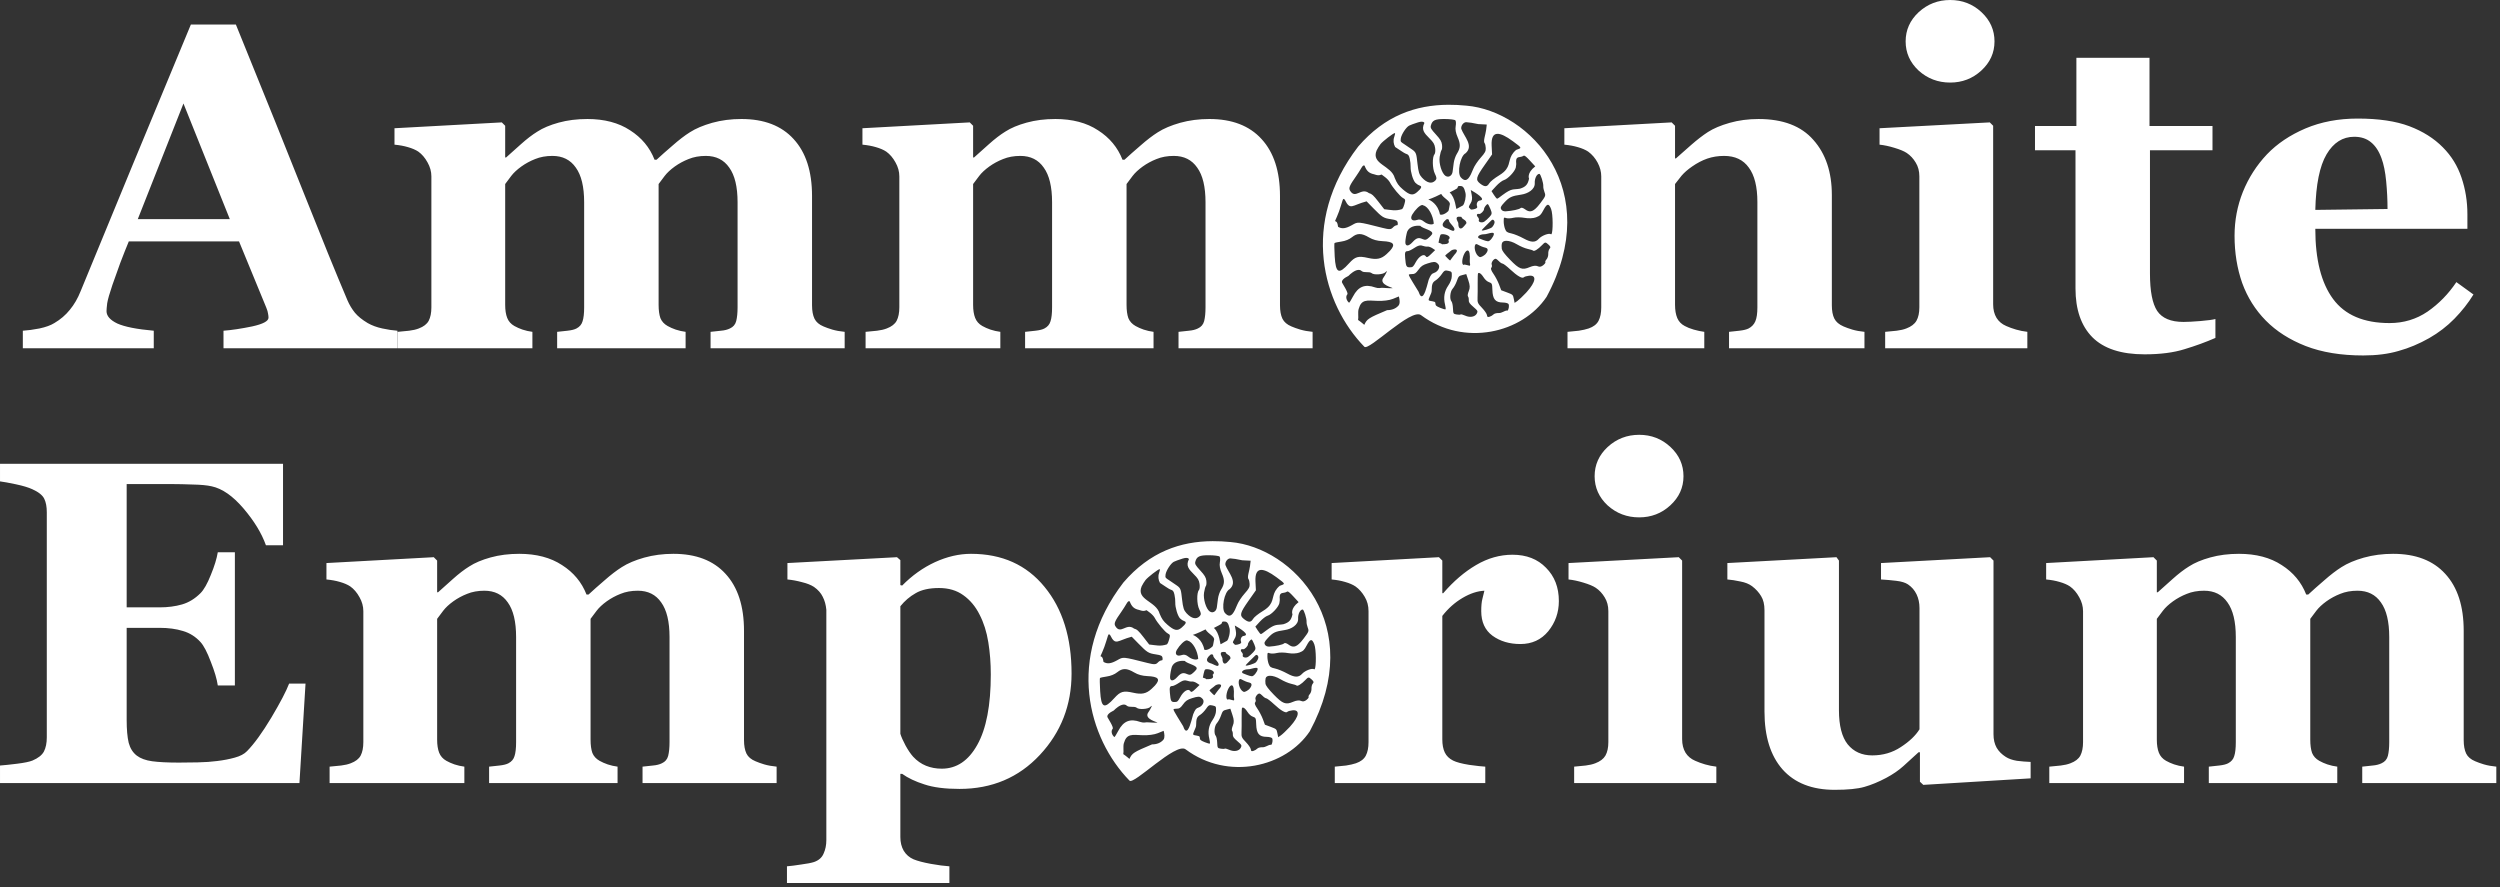 <svg style="fill-rule:evenodd;clip-rule:evenodd;stroke-linejoin:round;stroke-miterlimit:2;" xml:space="preserve" xmlns:xlink="http://www.w3.org/1999/xlink" xmlns="http://www.w3.org/2000/svg" version="1.1" viewBox="0 0 279 99" height="100%" width="100%">
    <rect x="0" y="0" width="279" height="99" fill="#333333" stroke="none"/>
    <g transform="matrix(1,0,0,1,-142.731,-302.32)">
        <g transform="matrix(0.75,0,0,0.75,0,0)" id="text957-78">
            <g id="Layer-1">
                <path style="fill:white;fill-rule:nonzero;" d="M480.494,403.094C478.686,403.094 477.125,403.697 475.809,404.902C474.514,406.107 473.867,407.558 473.867,409.254C473.867,410.95 474.514,412.4 475.809,413.605C477.125,414.788 478.686,415.379 480.494,415.379C482.28,415.379 483.821,414.788 485.115,413.605C486.432,412.4 487.09,410.95 487.09,409.254C487.09,407.558 486.443,406.107 485.148,404.902C483.854,403.697 482.302,403.094 480.494,403.094ZM218.711,406.742C215.564,414.33 212.685,421.271 210.074,427.564C207.485,433.858 204.897,440.141 202.309,446.412C201.885,447.483 201.348,448.41 200.701,449.191C200.076,449.973 199.308,450.63 198.393,451.166C197.857,451.501 197.119,451.768 196.182,451.969C195.267,452.147 194.442,452.26 193.705,452.305L193.705,454.916L213.188,454.916L213.188,452.305C210.666,452.082 208.859,451.723 207.766,451.232C206.694,450.719 206.158,450.105 206.158,449.391C206.158,449.168 206.192,448.779 206.258,448.221C206.347,447.663 206.605,446.758 207.029,445.508C207.364,444.548 207.753,443.456 208.199,442.229C208.668,441.001 209.093,439.929 209.473,439.014L225.875,439.014L229.926,448.855C230.082,449.235 230.171,449.537 230.193,449.76C230.238,449.983 230.262,450.185 230.262,450.363C230.262,450.877 229.446,451.311 227.816,451.668C226.187,452.003 224.772,452.215 223.566,452.305L223.566,454.916L249.443,454.916L249.443,452.305C248.774,452.26 248.025,452.148 247.199,451.969C246.373,451.79 245.648,451.523 245.023,451.166C244.198,450.675 243.562,450.161 243.115,449.625C242.669,449.067 242.302,448.455 242.012,447.785C240.271,443.679 238.161,438.501 235.684,432.252C233.206,426.003 229.78,417.499 225.406,406.742L218.711,406.742ZM510.154,411.695L499.275,411.697L499.275,421.84L493.115,421.84L493.115,425.457L499.141,425.457L499.141,446.01C499.141,449.157 499.979,451.579 501.652,453.275C503.348,454.972 505.936,455.818 509.418,455.818C511.761,455.818 513.748,455.562 515.377,455.049C517.006,454.558 518.535,454 519.963,453.375L519.963,450.563C519.539,450.674 518.792,450.776 517.721,450.865C516.649,450.954 515.812,450.996 515.209,450.996C513.334,450.996 512.029,450.449 511.293,449.355C510.579,448.262 510.223,446.41 510.223,443.799L510.223,425.455L519.527,425.455L519.527,421.838L510.154,421.838L510.154,411.695ZM217.607,418.492L224.504,435.699L210.811,435.699L217.607,418.492ZM405.826,418.684C401.009,418.71 396.391,420.264 392.404,424.904C383.665,436.296 387.157,448.357 393.322,454.689C393.963,455.385 400.29,448.893 401.752,449.984C408.153,454.763 416.839,452.653 420.439,447.266C429.009,431.329 417.942,419.63 408.52,418.816C407.617,418.726 406.718,418.679 405.826,418.684ZM541.121,420.736C538.264,420.736 535.675,421.227 533.354,422.209C531.055,423.191 529.146,424.474 527.629,426.059C526.089,427.688 524.895,429.551 524.047,431.648C523.221,433.724 522.809,435.901 522.809,438.178C522.809,440.7 523.188,443.042 523.947,445.207C524.728,447.349 525.901,449.212 527.463,450.797C529.025,452.381 530.999,453.643 533.387,454.58C535.797,455.517 538.654,455.986 541.957,455.986C543.943,455.986 545.695,455.763 547.213,455.316C548.753,454.892 550.27,454.256 551.766,453.408C553.172,452.605 554.422,451.645 555.516,450.529C556.631,449.391 557.58,448.186 558.361,446.914L555.816,445.072C554.634,446.835 553.205,448.298 551.531,449.459C549.857,450.597 547.971,451.166 545.873,451.166C542.034,451.166 539.234,449.972 537.471,447.584C535.708,445.196 534.826,441.714 534.826,437.139L557.457,437.139L557.457,434.963C557.457,433.066 557.166,431.259 556.586,429.541C556.006,427.8 555.081,426.294 553.809,425.021C552.492,423.682 550.829,422.634 548.82,421.875C546.812,421.116 544.246,420.736 541.121,420.736ZM277.697,420.801L277.697,420.803C276.157,420.803 274.74,420.981 273.445,421.338C272.151,421.695 271.091,422.142 270.266,422.678C269.507,423.146 268.691,423.772 267.82,424.553C266.972,425.312 266.236,425.969 265.611,426.527L265.479,426.527L265.479,421.807L264.977,421.305L249.008,422.176L249.008,424.619C249.744,424.686 250.413,424.81 251.016,424.988C251.641,425.167 252.155,425.388 252.557,425.656C253.092,426.036 253.548,426.572 253.928,427.264C254.307,427.933 254.498,428.626 254.498,429.34L254.498,448.822C254.498,449.648 254.364,450.317 254.096,450.83C253.828,451.321 253.337,451.701 252.623,451.969C252.221,452.125 251.742,452.238 251.184,452.305C250.626,452.372 250.057,452.426 249.477,452.471L249.477,454.916L269.529,454.916L269.529,452.471C269.016,452.404 268.523,452.293 268.055,452.137C267.608,451.981 267.207,451.803 266.85,451.602C266.336,451.311 265.98,450.91 265.779,450.396C265.578,449.883 265.479,449.236 265.479,448.455L265.479,430.477C265.724,430.142 266.024,429.74 266.381,429.271C266.738,428.803 267.241,428.336 267.889,427.867C268.514,427.421 269.193,427.052 269.93,426.762C270.688,426.449 271.548,426.293 272.508,426.293C274.025,426.293 275.187,426.873 275.99,428.033C276.816,429.171 277.229,430.891 277.229,433.189L277.229,448.822C277.229,449.737 277.15,450.43 276.994,450.898C276.86,451.367 276.559,451.723 276.09,451.969C275.8,452.125 275.353,452.238 274.75,452.305C274.147,452.372 273.635,452.426 273.211,452.471L273.211,454.916L292.326,454.916L292.326,452.471C291.813,452.404 291.322,452.293 290.854,452.137C290.407,451.981 290.006,451.803 289.648,451.602C289.135,451.311 288.777,450.921 288.576,450.43C288.398,449.916 288.309,449.258 288.309,448.455L288.309,430.477C288.554,430.142 288.856,429.74 289.213,429.271C289.57,428.803 290.072,428.336 290.719,427.867C291.344,427.421 292.025,427.052 292.762,426.762C293.521,426.449 294.378,426.293 295.338,426.293C296.855,426.293 298.017,426.873 298.82,428.033C299.646,429.171 300.059,430.891 300.059,433.189L300.059,448.822C300.059,449.648 299.991,450.33 299.857,450.865C299.724,451.379 299.411,451.746 298.92,451.969C298.563,452.147 298.118,452.26 297.582,452.305C297.046,452.349 296.532,452.404 296.041,452.471L296.041,454.916L315.994,454.916L315.994,452.471C315.302,452.404 314.688,452.291 314.152,452.135C313.639,451.979 313.203,451.824 312.846,451.668C312.198,451.4 311.753,451.018 311.508,450.527C311.262,450.014 311.139,449.345 311.139,448.52L311.139,432.25C311.139,428.59 310.225,425.768 308.395,423.781C306.587,421.795 303.997,420.801 300.627,420.801C299.087,420.801 297.637,420.99 296.275,421.369C294.936,421.749 293.831,422.217 292.961,422.775C292.18,423.266 291.322,423.926 290.385,424.752C289.447,425.555 288.655,426.257 288.008,426.859L287.705,426.859C286.991,425.029 285.775,423.57 284.057,422.477C282.361,421.361 280.241,420.801 277.697,420.801ZM347.326,420.801L347.326,420.803C345.786,420.803 344.371,420.981 343.076,421.338C341.782,421.695 340.72,422.142 339.895,422.678C339.136,423.146 338.322,423.772 337.451,424.553C336.603,425.312 335.867,425.969 335.242,426.527L335.107,426.527L335.107,421.807L334.605,421.305L318.639,422.176L318.639,424.619C319.375,424.686 320.044,424.81 320.646,424.988C321.271,425.167 321.784,425.388 322.186,425.656C322.721,426.036 323.179,426.572 323.559,427.264C323.938,427.933 324.129,428.626 324.129,429.34L324.129,448.822C324.129,449.648 323.994,450.317 323.727,450.83C323.459,451.321 322.968,451.701 322.254,451.969C321.852,452.125 321.372,452.238 320.814,452.305C320.257,452.372 319.688,452.426 319.107,452.471L319.107,454.916L339.158,454.916L339.158,452.471C338.645,452.404 338.154,452.293 337.686,452.137C337.239,451.981 336.838,451.803 336.48,451.602C335.967,451.311 335.611,450.91 335.41,450.396C335.209,449.883 335.107,449.236 335.107,448.455L335.107,430.477C335.353,430.142 335.655,429.74 336.012,429.271C336.369,428.803 336.87,428.336 337.518,427.867C338.142,427.421 338.824,427.052 339.561,426.762C340.319,426.449 341.179,426.293 342.139,426.293C343.656,426.293 344.816,426.873 345.619,428.033C346.445,429.171 346.857,430.891 346.857,433.189L346.857,448.822C346.857,449.737 346.779,450.43 346.623,450.898C346.489,451.367 346.189,451.723 345.721,451.969C345.431,452.125 344.983,452.238 344.381,452.305C343.778,452.372 343.266,452.426 342.842,452.471L342.842,454.916L361.955,454.916L361.955,452.471C361.442,452.404 360.951,452.293 360.482,452.137C360.036,451.981 359.634,451.803 359.277,451.602C358.764,451.311 358.408,450.921 358.207,450.43C358.028,449.916 357.939,449.258 357.939,448.455L357.939,430.477C358.185,430.142 358.485,429.74 358.842,429.271C359.199,428.803 359.702,428.336 360.35,427.867C360.974,427.421 361.654,427.052 362.391,426.762C363.149,426.449 364.009,426.293 364.969,426.293C366.486,426.293 367.648,426.873 368.451,428.033C369.277,429.171 369.689,430.891 369.689,433.189L369.689,448.822C369.689,449.648 369.622,450.33 369.488,450.865C369.354,451.379 369.042,451.746 368.551,451.969C368.194,452.147 367.747,452.26 367.211,452.305C366.675,452.349 366.163,452.404 365.672,452.471L365.672,454.916L385.623,454.916L385.623,452.471C384.931,452.404 384.319,452.291 383.783,452.135C383.27,451.979 382.834,451.824 382.477,451.668C381.829,451.4 381.384,451.018 381.139,450.527C380.893,450.014 380.77,449.345 380.77,448.52L380.77,432.25C380.77,428.59 379.855,425.768 378.025,423.781C376.218,421.795 373.628,420.801 370.258,420.801C368.718,420.801 367.268,420.99 365.906,421.369C364.567,421.749 363.462,422.217 362.592,422.775C361.811,423.266 360.951,423.926 360.014,424.752C359.076,425.555 358.284,426.257 357.637,426.859L357.336,426.859C356.622,425.029 355.406,423.57 353.688,422.477C351.991,421.361 349.87,420.801 347.326,420.801ZM405.277,420.801C406.059,420.805 406.774,420.896 406.867,421.002C406.961,421.108 406.981,421.502 406.912,421.875C406.828,422.334 406.924,422.868 407.207,423.52C407.662,424.568 407.635,425.117 407.084,425.992C406.887,426.304 406.681,426.907 406.625,427.332C406.569,427.757 406.494,428.334 406.459,428.613C406.429,428.852 406.338,429.046 406.211,429.18C406,429.402 405.69,429.456 405.402,429.268C404.845,428.902 404.378,427.38 404.531,426.428C404.606,425.96 404.734,425.505 404.813,425.418C404.891,425.331 404.921,424.976 404.879,424.631C404.818,424.135 404.625,423.813 403.959,423.09C403.252,422.322 403.131,422.111 403.219,421.779C403.427,420.989 403.839,420.793 405.277,420.801ZM451.973,420.803C450.455,420.803 449.027,420.992 447.688,421.371C446.348,421.75 445.267,422.209 444.441,422.744C443.683,423.235 442.858,423.871 441.965,424.652C441.072,425.433 440.312,426.104 439.688,426.662L439.553,426.662L439.553,421.807L439.051,421.305L423.084,422.176L423.084,424.619C423.82,424.686 424.489,424.81 425.092,424.988C425.717,425.167 426.231,425.388 426.633,425.656C427.213,426.08 427.68,426.627 428.037,427.297C428.394,427.966 428.574,428.648 428.574,429.34L428.574,448.822C428.574,449.648 428.44,450.317 428.172,450.83C427.904,451.343 427.413,451.723 426.699,451.969C426.297,452.103 425.807,452.215 425.227,452.305C424.669,452.372 424.111,452.426 423.553,452.471L423.553,454.916L443.906,454.916L443.906,452.471C443.393,452.404 442.868,452.293 442.332,452.137C441.796,451.981 441.351,451.803 440.994,451.602C440.481,451.334 440.112,450.943 439.889,450.43C439.666,449.894 439.553,449.236 439.553,448.455L439.553,430.477C439.821,430.119 440.146,429.707 440.525,429.238C440.927,428.77 441.45,428.314 442.098,427.867C442.834,427.354 443.581,426.963 444.34,426.695C445.121,426.427 445.959,426.293 446.852,426.293C448.481,426.293 449.707,426.873 450.533,428.033C451.381,429.171 451.807,430.88 451.807,433.156L451.807,448.822C451.807,449.737 451.705,450.43 451.504,450.898C451.303,451.367 450.969,451.723 450.5,451.969C450.187,452.125 449.73,452.238 449.127,452.305C448.524,452.372 448.012,452.426 447.588,452.471L447.588,454.916L467.74,454.916L467.74,452.471C467.071,452.404 466.469,452.293 465.934,452.137C465.42,451.981 464.984,451.824 464.627,451.668C463.957,451.378 463.499,450.987 463.254,450.496C463.009,450.005 462.887,449.347 462.887,448.521L462.887,432.117C462.887,428.703 461.971,425.969 460.141,423.916C458.333,421.84 455.61,420.803 451.973,420.803ZM401.838,421.199C402.233,421.188 402.256,421.4 402.256,421.4C401.773,422.374 402.213,422.885 402.996,423.664C403.612,424.271 403.769,424.535 403.855,425.111C403.914,425.499 403.874,425.914 403.766,426.033C403.408,426.429 403.438,428.188 403.814,428.936C404.093,429.488 404.112,429.708 403.904,429.936C403.386,430.501 402.66,430.349 401.891,429.514C401.492,429.08 401.375,428.714 401.23,427.461C401.067,426.04 401.083,425.787 400.426,425.34L399.26,424.547C398.791,424.228 398.651,424.228 398.75,423.668C398.857,423.065 399.534,422.034 399.98,421.791C400.158,421.695 400.755,421.474 401.307,421.303C401.534,421.232 401.706,421.203 401.838,421.199ZM408.508,421.277C408.818,421.285 409.556,421.398 410.281,421.559L411.539,421.625L411.443,422.434C411.364,423.101 410.967,424.129 411.223,424.406C411.3,424.49 411.374,424.813 411.389,425.123C411.411,425.592 411.279,425.837 410.615,426.582C410.177,427.075 409.689,427.81 409.531,428.217C409.283,428.858 409.061,429.306 408.844,429.574C408.821,429.601 408.798,429.629 408.775,429.652C408.437,430.013 408.103,429.942 407.689,429.498C407.086,428.851 407.58,426.29 408.383,425.9C409.641,424.786 408.172,423.434 407.748,422.273C407.665,421.861 408.009,421.34 408.402,421.281C408.429,421.277 408.464,421.277 408.508,421.277ZM486.387,421.305L469.984,422.176L469.984,424.619C470.654,424.686 471.39,424.842 472.193,425.088C473.019,425.334 473.631,425.59 474.033,425.857C474.569,426.215 475.016,426.694 475.373,427.297C475.73,427.877 475.908,428.559 475.908,429.34L475.908,448.822C475.908,449.648 475.763,450.317 475.473,450.83C475.182,451.321 474.681,451.701 473.967,451.969C473.565,452.125 473.085,452.238 472.527,452.305C471.969,452.372 471.401,452.426 470.82,452.471L470.82,454.916L491.977,454.916L491.977,452.469C491.396,452.402 490.838,452.291 490.303,452.135C489.767,451.979 489.276,451.801 488.83,451.6C488.205,451.332 487.725,450.93 487.391,450.395C487.056,449.837 486.889,449.166 486.889,448.385L486.889,421.805L486.387,421.305ZM397.863,422.891C397.93,422.891 397.886,423.152 397.771,423.471C397.589,423.971 397.66,424.536 397.91,424.969C398.6,425.421 399.254,425.874 399.418,425.932C399.891,426.098 399.958,426.18 400.088,426.746C400.167,427.092 400.221,427.63 400.209,427.941C400.183,428.64 400.561,429.906 400.91,430.285C401.053,430.44 401.324,430.62 401.514,430.684C401.839,430.793 401.869,430.966 401.57,431.299L401.568,431.299C401.469,431.41 401.334,431.538 401.16,431.688C400.527,432.233 400.058,432.139 399.029,431.254C398.419,430.729 398.178,430.386 397.852,429.588C397.343,427.688 394.29,427.544 395.148,425.479C395.284,425.192 395.547,424.767 395.73,424.533C396.072,424.1 397.644,422.889 397.863,422.891ZM413.102,423.008C413.635,422.981 414.415,423.368 415.414,424.102C416.913,425.202 416.735,425.085 415.904,425.404C414.683,426.457 415.134,427.339 414.434,428.287L414.434,428.289C414.383,428.357 414.329,428.425 414.266,428.492C414.203,428.561 414.132,428.629 414.055,428.699C413.877,428.858 413.659,429.019 413.387,429.184C412.676,429.613 412.068,430.103 411.904,430.377C411.574,430.93 411.219,430.933 410.533,430.395C409.841,429.849 409.934,429.483 411.219,427.654L412.328,426.072L412.264,424.77C412.205,423.592 412.496,423.036 413.102,423.008ZM540.617,423.445C541.621,423.445 542.449,423.713 543.096,424.248C543.765,424.784 544.289,425.576 544.668,426.625C545.003,427.518 545.237,428.668 545.371,430.074C545.505,431.48 545.572,432.852 545.572,434.191L534.826,434.326C534.915,430.555 535.473,427.797 536.5,426.057C537.527,424.316 538.899,423.445 540.617,423.445ZM417.064,426.246L417.064,426.248C417.208,426.237 417.462,426.45 417.949,426.979L418.752,427.85C417.437,428.864 417.83,429.68 417.83,429.68C417.74,430.113 417.614,430.42 417.406,430.65C417.198,430.881 416.907,431.034 416.484,431.168C415.431,431.357 415.329,431.041 413.891,432.109C413.511,432.413 413.146,432.661 413.08,432.66C413.014,432.66 412.798,432.405 412.602,432.096L412.244,431.533L412.932,430.781C413.31,430.367 413.834,429.966 414.096,429.889C414.674,429.719 415.691,428.648 415.854,428.037C415.919,427.792 415.941,427.403 415.902,427.172C415.872,426.221 416.515,426.605 416.982,426.291C417.005,426.265 417.031,426.249 417.064,426.246ZM393.244,427.707C393.324,427.699 393.363,427.76 393.363,427.76C393.657,428.539 394.019,428.866 394.764,429.025C395.289,429.198 395.456,429.235 395.891,429.064L396.402,429.447C396.684,429.658 397.006,430.003 397.115,430.215C397.5,430.958 398.667,432.355 399.076,432.559C399.447,432.744 399.467,432.843 399.266,433.523C399.179,433.816 399.102,434.019 398.982,434.156L398.984,434.158C398.965,434.177 398.947,434.196 398.928,434.211C397.924,434.532 397.355,434.337 396.283,434.227L395.4,433.088C394.678,432.157 394.424,431.927 394.008,431.83C392.83,430.916 391.996,432.821 391.186,431.447C390.967,431.056 391.121,430.696 392.117,429.281C392.348,428.954 392.696,428.406 392.891,428.064C393.046,427.792 393.165,427.717 393.244,427.709L393.244,427.707ZM419.363,428.961C419.552,428.962 419.984,430.324 419.949,430.809C419.934,431.005 420.018,431.406 420.133,431.699C420.328,432.2 420.289,432.3 419.521,433.311C419.399,433.472 419.284,433.616 419.174,433.744C419.125,433.8 419.079,433.854 419.033,433.904C418.342,434.651 417.869,434.712 417.232,434.236C416.938,434.016 416.666,433.944 416.563,434.059C416.394,434.246 415.35,434.472 414.352,434.539C414.05,434.558 413.798,434.448 413.688,434.246C413.54,433.976 413.616,433.806 414.133,433.248C414.906,432.414 415.22,432.264 416.678,432.049C417.634,431.912 418.726,431.292 418.68,430.352C418.642,429.655 418.984,428.961 419.363,428.963L419.363,428.961ZM407.406,430.771C407.454,430.768 407.516,430.771 407.602,430.771C408.008,430.773 408.183,431.007 408.369,431.797C408.496,432.334 408.265,433.358 407.998,433.656C407.99,433.664 407.044,434.179 407.033,434.184C406.948,434.218 406.884,432.485 406.012,431.732C406.456,431.496 407.126,431.16 407.143,431.117C407.252,430.84 407.263,430.782 407.406,430.771ZM409.158,431.367C409.827,431.742 411.559,432.789 410.508,432.932C410.154,432.966 409.943,433.423 410.104,433.807C410.144,433.885 410.127,433.955 410.078,434.014C410.071,434.021 410.062,434.032 410.055,434.039C409.846,434.23 409.263,434.305 409.178,434.27C409.072,434.155 408.942,434.017 408.889,433.965C408.836,433.912 408.938,433.645 409.119,433.371C409.348,433.024 409.403,432.644 409.303,432.121L409.158,431.367ZM404.756,431.951C405.14,432.649 406.235,433.024 406.027,433.578C405.979,433.707 405.913,434.409 405.818,434.502C405.154,435.153 404.584,435.085 404.563,434.971C404.282,433.483 403.15,432.866 402.834,432.783C402.834,432.783 403.577,432.558 404.756,431.951ZM390.242,432.689C390.291,432.69 390.345,432.742 390.42,432.824C391.233,434.473 391.469,433.621 393.656,433.053L394.668,434.086C395.99,435.435 396.164,435.542 397.283,435.713C398.09,435.836 398.238,435.917 398.291,436.258C398.317,436.424 398.302,436.535 398.252,436.582C398.244,436.59 398.238,436.592 398.23,436.596C397.979,436.603 397.741,436.764 397.592,436.926C397.3,437.249 397.061,437.262 396.045,437.006C392.245,436.047 392.416,436.062 391.479,436.59C390.545,437.115 389.989,437.184 389.416,436.844C389.237,435.346 388.629,436.67 389.238,435.346C389.417,434.961 389.686,434.223 389.836,433.705C390.056,432.947 390.136,432.693 390.242,432.689ZM411.662,433.469C411.673,433.467 411.686,433.466 411.693,433.469C411.756,433.488 411.934,433.817 412.09,434.203C412.345,434.835 412.33,434.951 411.936,435.385C411.694,435.649 411.347,435.962 411.164,436.078C410.8,436.308 410.228,436.131 410.361,435.83C410.407,435.727 410.339,435.528 410.207,435.387C409.955,435.113 410.064,434.845 410.393,434.932C410.617,434.991 411.137,434.475 411.133,434.197C411.13,433.978 411.492,433.494 411.662,433.469ZM420.613,433.561L420.615,433.561C420.79,433.54 420.94,433.753 421.113,434.199C421.405,434.952 421.411,437.626 421.166,437.93C421.158,437.941 421.152,437.949 421.145,437.953C421.126,437.964 421.106,437.96 421.086,437.945C420.802,437.736 419.718,438.144 419.285,438.623C418.756,439.209 418.15,439.195 417.018,438.572C416.437,438.253 415.625,437.919 415.211,437.83C414.559,437.69 414.43,437.598 414.254,437.146C414.142,436.859 414.054,436.353 414.059,436.021C414.066,435.423 414.07,435.419 414.443,435.545C414.65,435.614 415.124,435.594 415.496,435.5C415.868,435.406 416.625,435.41 417.176,435.512C417.744,435.616 418.473,435.584 418.859,435.434C419.46,435.201 419.593,435.073 419.973,434.354C420.24,433.848 420.438,433.585 420.613,433.561ZM401.963,433.6C402.015,433.603 402.059,433.622 402.094,433.658C402.838,433.816 403.566,435.193 403.656,436.365C403.434,436.603 402.728,436.486 402.217,436.082C401.8,435.752 401.536,435.689 401.139,435.826C400.42,436.074 400.069,435.657 400.453,435.014C400.866,434.322 401.6,433.575 401.963,433.6ZM407.379,435.336L407.377,435.338C407.478,435.33 407.607,435.341 407.77,435.369C407.884,435.791 408.428,435.746 408.508,436.229C408.567,436.251 408.452,436.406 408.316,436.566L408.318,436.566C408.284,436.606 408.25,436.645 408.215,436.684C408.181,436.722 408.148,436.76 408.117,436.793C408.056,436.859 408.005,436.907 407.988,436.926C407.779,437.145 407.292,437.317 407.301,436.287C407.323,436.183 406.672,435.381 407.379,435.336ZM405.705,435.701L405.705,435.703C405.834,435.714 405.942,435.808 405.914,435.949C405.987,436.332 407.006,437.052 406.668,437.391C406.657,437.402 406.646,437.412 406.631,437.42C406.462,437.539 405.825,437.138 405.635,437.086C405.125,436.946 404.517,436.613 405.477,435.775C405.544,435.716 405.628,435.694 405.705,435.701ZM412.404,435.787L412.404,435.789C412.591,435.77 412.704,436.027 412.703,436.141C412.702,436.364 412.535,436.669 412.34,436.891C412.144,437.111 410.895,437.488 410.795,437.379C410.727,437.305 411.919,436.222 412.195,435.916C412.272,435.831 412.342,435.794 412.404,435.787ZM401.338,436.678L401.338,436.68C401.444,436.68 401.548,436.682 401.648,436.693C401.979,437.14 403.773,437.372 403.373,437.98C403.328,438.04 403.271,438.104 403.209,438.172L403.211,438.174C403.149,438.241 403.08,438.311 403.006,438.381C402.554,438.811 402.393,438.852 401.957,438.656C401.384,438.398 401.059,438.502 400.496,439.119C399.962,439.703 399.541,439.78 399.436,439.313C399.391,439.111 399.47,438.467 399.611,437.879C399.753,436.975 400.594,436.678 401.338,436.678ZM412.326,437.73C412.484,437.727 412.594,437.769 412.602,437.904C412.575,438.167 412.392,438.412 412.27,438.582C412.229,438.637 412.188,438.69 412.143,438.74C412.009,438.89 411.857,439.001 411.707,438.994C411.336,438.975 410.638,438.646 410.457,438.586C409.995,438.431 410.322,437.965 411.145,437.949C411.395,437.983 411.979,437.742 412.326,437.73ZM392.627,437.922C393.027,437.926 393.468,438.095 394.023,438.426C394.597,438.767 395.243,438.943 396.033,438.977C397.649,439.045 398.007,439.425 397.184,440.354C397.157,440.384 397.131,440.414 397.102,440.445C396.969,440.588 396.811,440.743 396.627,440.91C395.839,441.626 395.164,441.766 393.898,441.479C392.406,441.139 391.962,441.265 391.037,442.289C389.504,443.986 389.06,443.766 388.912,441.24C388.851,440.202 388.838,439.312 388.883,439.262C388.929,439.211 389.39,439.108 389.908,439.035C390.499,438.951 391.085,438.711 391.479,438.391C391.869,438.073 392.227,437.917 392.627,437.922ZM404.922,437.936L404.918,437.938C405.457,437.915 406.428,438.273 405.82,438.787C405.915,438.986 405.908,439.123 405.844,439.219C405.836,439.226 405.832,439.233 405.824,439.244L405.803,439.268C405.561,439.494 404.922,439.417 404.863,439.439C404.837,439.32 404.342,439.212 404.359,439.203C404.374,439.196 404.533,438.053 404.723,437.971C404.776,437.952 404.845,437.939 404.922,437.936ZM414.424,438.926L414.426,438.926C414.853,438.915 415.44,439.096 416.033,439.453C416.508,439.739 417.223,440.043 417.621,440.129C418.019,440.214 418.388,440.332 418.441,440.391C418.584,440.545 419.185,440.172 419.75,439.578C420.212,439.093 420.27,439.085 420.68,439.453C421.035,439.772 421.075,439.892 420.889,440.098C420.763,440.237 420.673,440.58 420.689,440.859C420.705,441.139 420.592,441.507 420.438,441.678C420.283,441.849 420.203,442.039 420.26,442.1C420.29,442.13 420.263,442.199 420.207,442.281C420.192,442.3 420.175,442.323 420.158,442.346C420.143,442.361 420.128,442.38 420.113,442.396C420.064,442.449 420.005,442.505 419.939,442.559C419.651,442.794 419.386,442.84 419.109,442.703C418.86,442.58 418.405,442.633 417.934,442.838C416.818,443.323 416.369,443.154 415.004,441.744C414.198,440.912 413.827,440.421 413.773,440.115C413.731,439.874 413.738,439.507 413.795,439.301C413.859,439.059 414.093,438.935 414.424,438.926ZM409.98,439.406C410.174,439.41 410.501,439.75 411.35,439.949C411.964,440.094 411.555,440.689 411.34,440.926L411.338,440.926C411.246,441.027 410.67,441.469 410.449,441.324C409.842,441.04 409.564,439.808 409.863,439.463C409.897,439.422 409.936,439.405 409.98,439.406ZM401.715,439.611C401.8,439.614 401.883,439.63 401.965,439.662C402.215,439.755 402.549,439.81 402.709,439.785C402.869,439.759 403.195,439.868 403.432,440.023L403.859,440.307L403.25,440.9C402.749,441.386 402.606,441.444 402.457,441.219C402.172,440.788 401.435,441.238 400.957,442.135C400.607,442.791 400.51,442.873 400.09,442.871C399.57,442.868 399.503,442.734 399.395,441.469C399.323,440.635 399.391,440.461 399.787,440.463C399.926,440.463 400.371,440.246 400.775,439.979C401.171,439.717 401.458,439.602 401.715,439.611ZM406.861,440.211L406.863,440.211C407.002,440.226 407.102,440.288 407.096,440.418C407.088,440.54 406.991,440.721 406.742,440.979C406.612,441.112 406.245,441.659 406.119,441.811C406.112,441.822 406.105,441.83 406.098,441.838L406.098,441.84C406.09,441.847 406.086,441.85 406.082,441.85C406.028,441.876 405.475,441.288 405.371,441.176C405.268,441.064 406.019,440.594 406.152,440.447C406.288,440.298 406.628,440.188 406.861,440.211ZM408.695,440.359C408.714,440.36 408.737,440.364 408.756,440.375C408.948,440.457 409.077,440.907 409.01,441.953C408.995,442.201 409.12,442.482 409.033,442.625C409.007,442.666 408.249,442.429 408.225,442.453C408.053,442.626 407.849,442.399 407.891,441.926C407.96,441.138 408.385,440.348 408.695,440.361L408.695,440.359ZM412.855,441.598L412.855,441.6C412.945,441.6 413.163,441.759 413.342,441.953C413.521,442.147 413.768,442.311 413.891,442.316C414.013,442.324 414.531,442.717 415.041,443.193C416.087,444.171 416.826,444.595 417.059,444.352C417.144,444.26 417.493,444.157 417.832,444.121C419.005,443.999 418.851,445.03 417.496,446.533C417.452,446.582 417.407,446.63 417.361,446.68C416.885,447.189 416.312,447.731 416.088,447.885L415.682,448.164L415.559,447.551C415.438,446.949 415.419,446.93 414.563,446.609L413.688,446.283L413.369,445.434C413.194,444.966 412.823,444.256 412.545,443.857C412.203,443.367 412.096,443.069 412.215,442.938C412.312,442.83 412.339,442.617 412.275,442.465C412.159,442.186 412.553,441.596 412.855,441.598ZM403.666,442.076C403.943,442.069 404.102,442.173 404.318,442.404C404.668,442.78 404.326,443.497 403.697,443.703C403.331,443.823 403.199,443.992 402.898,444.719C402.797,444.99 402.503,446.445 402.127,446.98C402.112,446.999 402.097,447.02 402.084,447.037C402.069,447.052 402.054,447.071 402.041,447.084C401.838,447.287 401.614,447.191 401.387,446.496C401.264,446.281 400.88,445.656 400.533,445.105C400.187,444.555 399.918,444.049 399.938,443.98C399.956,443.912 400.182,443.865 400.438,443.873C400.808,443.884 400.998,443.754 401.375,443.229C401.75,442.706 402.028,442.513 402.725,442.295C403.164,442.157 403.451,442.082 403.666,442.076ZM392.422,443.254C392.605,443.243 392.775,443.288 392.918,443.424C393.299,443.744 394.013,443.45 394.4,443.729C394.702,444.042 396.14,443.953 396.459,443.6C396.899,443.113 396.56,443.842 396.072,444.553C395.622,445.481 397.521,445.878 397.518,445.967C397.518,445.969 397.517,445.969 397.512,445.975C397.463,446.005 397.046,445.982 395.934,445.918C395.759,445.907 395.45,446.047 394.936,445.863C393.412,445.32 392.409,445.727 391.637,447.203C391.366,447.72 391.101,448.143 391.047,448.143C390.634,447.797 390.505,447.22 390.791,446.896C390.988,446.678 390.086,445.333 390.012,445.156C389.888,444.861 390.229,444.495 390.957,444.145C391.22,443.87 391.871,443.295 392.42,443.256L392.422,443.254ZM405.504,443.342C405.587,443.344 405.686,443.361 405.807,443.391C406.337,443.514 406.348,443.529 406.334,444.18C406.326,444.609 406.134,445.114 405.795,445.607C405.227,446.433 405.071,447.37 405.33,448.414C405.415,448.755 405.45,449.071 405.408,449.117C405.367,449.163 405.014,449.067 404.623,448.904C403.962,448.628 403.91,448.575 403.885,448.143C403.87,447.887 403.061,447.936 402.916,447.779C402.771,447.622 403.335,446.787 403.34,446.395C403.351,445.37 403.454,445.105 403.961,444.793C404.209,444.64 404.603,444.233 404.838,443.889C405.123,443.47 405.253,443.336 405.504,443.342ZM410.391,443.707C410.564,443.722 410.808,443.953 411.066,444.359C411.296,444.721 411.597,444.987 411.887,445.084C412.308,445.226 412.349,445.316 412.375,446.215C412.416,447.62 412.815,448.103 413.947,448.109C414.356,448.111 414.738,448.221 414.793,448.354C414.894,448.596 414.8,449.108 414.674,449.271C414.67,449.279 414.664,449.287 414.66,449.291C414.622,449.33 414.583,449.336 414.545,449.295C414.125,449.339 413.787,449.686 413.342,449.672C413.019,449.657 412.663,449.747 412.551,449.871C412.439,449.995 412.181,450.15 411.977,450.217C411.678,450.314 411.598,450.271 411.57,449.988C411.551,449.795 411.22,449.308 410.834,448.908C410.201,448.251 410.137,448.108 410.168,447.418C410.187,446.998 410.193,446.022 410.186,445.25C410.178,444.478 410.201,443.81 410.242,443.766C410.283,443.721 410.333,443.702 410.391,443.707ZM408.486,443.875L408.805,444.828C409.048,445.557 409.062,445.931 408.861,446.414C408.717,446.762 408.664,447.116 408.744,447.203C408.824,447.29 408.877,447.538 408.861,447.754C408.839,448.063 408.986,448.279 409.545,448.76C410.198,449.322 410.239,449.402 410.061,449.744C410.027,449.807 409.987,449.864 409.939,449.916C409.61,450.277 408.958,450.345 408.326,450.059C408,449.911 407.692,449.832 407.641,449.883C407.59,449.935 407.323,449.936 407.047,449.887C406.559,449.8 406.545,449.776 406.51,448.975C406.491,448.522 406.394,448.065 406.297,447.959C405.985,447.621 406.076,446.483 406.449,446.07C406.642,445.857 406.91,445.378 407.045,445.006C407.345,444.178 407.362,444.159 407.984,444.002L408.486,443.875ZM398.459,447.203C398.578,447.65 398.666,448.233 398.422,448.539C398.399,448.566 398.376,448.593 398.352,448.619C397.982,449.008 397.421,449.248 396.713,449.242C393.941,450.406 393.716,450.552 393.314,451.43C393.314,451.43 392.715,450.909 392.389,450.707C392.481,450.319 392.333,449.569 392.471,449.084C392.894,447.593 393.669,447.798 395.289,447.863C396.137,447.897 397.052,447.778 397.58,447.563L398.459,447.203ZM434.217,467.793C432.409,467.793 430.846,468.396 429.529,469.602C428.235,470.807 427.588,472.257 427.588,473.953C427.588,475.649 428.235,477.1 429.529,478.305C430.846,479.488 432.409,480.078 434.217,480.078C436.002,480.078 437.542,479.488 438.836,478.305C440.153,477.1 440.811,475.649 440.811,473.953C440.811,472.257 440.164,470.807 438.869,469.602C437.575,468.396 436.025,467.793 434.217,467.793ZM190.309,472.111L190.309,474.723C190.844,474.79 191.637,474.935 192.686,475.158C193.734,475.381 194.549,475.627 195.129,475.895C196.066,476.319 196.659,476.798 196.904,477.334C197.15,477.847 197.271,478.505 197.271,479.309L197.271,512.818C197.271,513.666 197.128,514.37 196.838,514.928C196.548,515.463 195.977,515.91 195.129,516.268C194.683,516.446 193.925,516.602 192.854,516.736C191.782,516.87 190.933,516.959 190.309,517.004L190.309,519.615L234.865,519.615L235.77,504.818L233.326,504.818C232.902,505.934 232.021,507.619 230.682,509.873C229.343,512.105 228.138,513.768 227.066,514.861C226.665,515.285 226.05,515.609 225.225,515.832C224.421,516.055 223.551,516.222 222.613,516.334C221.788,516.445 220.828,516.513 219.734,516.535C218.641,516.558 217.703,516.568 216.922,516.568C215.248,516.568 213.921,516.501 212.939,516.367C211.98,516.233 211.22,515.953 210.662,515.529C210.082,515.083 209.68,514.449 209.457,513.623C209.256,512.775 209.156,511.635 209.156,510.207L209.156,496.516L214.043,496.516C215.36,496.516 216.521,496.672 217.525,496.984C218.53,497.275 219.4,497.822 220.137,498.625C220.628,499.161 221.14,500.142 221.676,501.57C222.234,502.976 222.581,504.149 222.715,505.086L225.258,505.086L225.258,485.268L222.715,485.268C222.559,486.227 222.211,487.354 221.676,488.648C221.162,489.943 220.65,490.848 220.137,491.361C219.311,492.187 218.395,492.745 217.391,493.035C216.386,493.325 215.27,493.469 214.043,493.469L209.156,493.469L209.156,475.125L216.053,475.125C216.834,475.125 217.815,475.148 218.998,475.191C220.203,475.214 221.141,475.303 221.811,475.459C223.373,475.794 224.947,476.888 226.531,478.74C228.116,480.593 229.232,482.423 229.879,484.23L232.422,484.23L232.422,472.111L190.309,472.111ZM370.75,483.617C365.983,483.644 361.414,485.18 357.469,489.771C348.821,501.044 352.274,512.982 358.375,519.248C359.009,519.936 365.272,513.51 366.719,514.59C373.053,519.319 381.648,517.231 385.211,511.9C393.691,496.13 382.738,484.553 373.414,483.748C372.521,483.659 371.633,483.612 370.75,483.617ZM267.572,485.502C266.032,485.502 264.615,485.68 263.32,486.037C262.026,486.394 260.966,486.841 260.141,487.377C259.382,487.846 258.568,488.471 257.697,489.252C256.849,490.011 256.113,490.669 255.488,491.227L255.354,491.227L255.354,486.506L254.852,486.004L238.883,486.875L238.883,489.318C239.619,489.385 240.29,489.509 240.893,489.688C241.517,489.866 242.03,490.088 242.432,490.355C242.967,490.735 243.425,491.271 243.805,491.963C244.184,492.632 244.373,493.325 244.373,494.039L244.373,513.521C244.373,514.347 244.238,515.016 243.971,515.529C243.703,516.02 243.212,516.4 242.498,516.668C242.096,516.824 241.617,516.937 241.059,517.004C240.501,517.071 239.932,517.125 239.352,517.17L239.352,519.615L259.404,519.615L259.404,517.17C258.891,517.103 258.4,516.992 257.932,516.836C257.485,516.68 257.084,516.502 256.727,516.301C256.213,516.011 255.855,515.609 255.654,515.096C255.454,514.582 255.354,513.935 255.354,513.154L255.354,495.176C255.599,494.841 255.901,494.439 256.258,493.971C256.615,493.502 257.116,493.035 257.764,492.566C258.389,492.12 259.07,491.751 259.807,491.461C260.565,491.148 261.423,490.992 262.383,490.992C263.9,490.992 265.062,491.572 265.865,492.732C266.691,493.871 267.104,495.59 267.104,497.889L267.104,513.521C267.104,514.437 267.025,515.129 266.869,515.598C266.735,516.066 266.434,516.422 265.965,516.668C265.675,516.824 265.23,516.937 264.627,517.004C264.024,517.071 263.51,517.125 263.086,517.17L263.086,519.615L282.201,519.615L282.201,517.17C281.688,517.103 281.197,516.992 280.729,516.836C280.282,516.68 279.88,516.502 279.523,516.301C279.01,516.011 278.652,515.62 278.451,515.129C278.273,514.616 278.184,513.958 278.184,513.154L278.184,495.176C278.429,494.841 278.731,494.439 279.088,493.971C279.445,493.502 279.947,493.035 280.594,492.566C281.219,492.12 281.9,491.751 282.637,491.461C283.396,491.148 284.255,490.992 285.215,490.992C286.732,490.992 287.892,491.572 288.695,492.732C289.521,493.871 289.934,495.59 289.934,497.889L289.934,513.521C289.934,514.347 289.866,515.029 289.732,515.564C289.599,516.078 289.288,516.445 288.797,516.668C288.44,516.846 287.993,516.959 287.457,517.004C286.921,517.049 286.409,517.103 285.918,517.17L285.918,519.615L305.869,519.615L305.869,517.17C305.177,517.103 304.563,516.992 304.027,516.836C303.514,516.68 303.08,516.523 302.723,516.367C302.075,516.099 301.628,515.72 301.383,515.229C301.137,514.715 301.016,514.046 301.016,513.221L301.016,496.951C301.016,493.291 300.1,490.469 298.27,488.482C296.462,486.496 293.874,485.502 290.504,485.502C288.964,485.502 287.514,485.691 286.152,486.07C284.813,486.45 283.708,486.919 282.838,487.477C282.057,487.968 281.197,488.627 280.26,489.453C279.322,490.257 278.53,490.958 277.883,491.561L277.582,491.561C276.868,489.731 275.652,488.269 273.934,487.176C272.237,486.06 270.116,485.502 267.572,485.502ZM334.793,485.502C333.03,485.502 331.243,485.914 329.436,486.74C327.65,487.566 326.022,488.727 324.549,490.223L324.281,490.156L324.281,486.439L323.779,486.004L307.477,486.875L307.477,489.318C308.191,489.385 308.916,489.52 309.652,489.721C310.389,489.899 310.979,490.134 311.426,490.424C312.028,490.848 312.465,491.339 312.732,491.896C313.023,492.454 313.201,493.101 313.268,493.838L313.268,528.084C313.268,528.843 313.133,529.512 312.865,530.092C312.62,530.694 312.14,531.12 311.426,531.365C311.002,531.499 310.366,531.621 309.518,531.732C308.669,531.866 307.966,531.955 307.408,532L307.408,534.479L331.578,534.479L331.578,532C330.842,531.955 329.917,531.834 328.801,531.633C327.707,531.432 326.858,531.208 326.256,530.963C325.631,530.695 325.14,530.272 324.783,529.691C324.448,529.111 324.281,528.43 324.281,527.648L324.281,518.242L324.549,518.242C325.419,518.867 326.524,519.39 327.863,519.814C329.202,520.261 330.943,520.484 333.086,520.484C337.907,520.484 341.888,518.8 345.035,515.43C348.182,512.06 349.756,508.02 349.756,503.311C349.756,497.977 348.416,493.682 345.738,490.424C343.06,487.143 339.413,485.502 334.793,485.502ZM523.463,485.502C521.923,485.502 520.507,485.68 519.213,486.037C517.918,486.394 516.857,486.841 516.031,487.377C515.272,487.846 514.458,488.471 513.588,489.252C512.74,490.011 512.004,490.669 511.379,491.227L511.244,491.227L511.244,486.506L510.742,486.004L494.775,486.875L494.775,489.318C495.512,489.385 496.181,489.509 496.783,489.688C497.408,489.866 497.921,490.088 498.322,490.355C498.858,490.735 499.316,491.271 499.695,491.963C500.075,492.632 500.266,493.325 500.266,494.039L500.266,513.521C500.266,514.347 500.131,515.016 499.863,515.529C499.595,516.02 499.105,516.4 498.391,516.668C497.989,516.824 497.509,516.937 496.951,517.004C496.393,517.071 495.824,517.125 495.244,517.17L495.244,519.615L515.295,519.615L515.295,517.17C514.782,517.103 514.291,516.992 513.822,516.836C513.376,516.68 512.974,516.502 512.617,516.301C512.104,516.011 511.748,515.609 511.547,515.096C511.346,514.582 511.244,513.935 511.244,513.154L511.244,495.176C511.489,494.841 511.791,494.439 512.148,493.971C512.506,493.502 513.009,493.035 513.656,492.566C514.281,492.12 514.961,491.751 515.697,491.461C516.456,491.148 517.316,490.992 518.275,490.992C519.793,490.992 520.952,491.572 521.756,492.732C522.582,493.871 522.996,495.59 522.996,497.889L522.996,513.521C522.996,514.437 522.918,515.129 522.762,515.598C522.628,516.066 522.326,516.422 521.857,516.668C521.567,516.824 521.12,516.937 520.518,517.004C519.915,517.071 519.403,517.125 518.979,517.17L518.979,519.615L538.094,519.615L538.094,517.17C537.58,517.103 537.088,516.992 536.619,516.836C536.173,516.68 535.771,516.502 535.414,516.301C534.901,516.011 534.545,515.62 534.344,515.129C534.165,514.616 534.076,513.958 534.076,513.154L534.076,495.176C534.322,494.841 534.623,494.439 534.98,493.971C535.338,493.502 535.839,493.035 536.486,492.566C537.111,492.12 537.791,491.751 538.527,491.461C539.286,491.148 540.146,490.992 541.105,490.992C542.623,490.992 543.784,491.572 544.588,492.732C545.414,493.871 545.826,495.59 545.826,497.889L545.826,513.521C545.826,514.347 545.759,515.029 545.625,515.564C545.491,516.078 545.178,516.445 544.688,516.668C544.33,516.846 543.883,516.959 543.348,517.004C542.812,517.049 542.3,517.103 541.809,517.17L541.809,519.615L561.76,519.615L561.76,517.17C561.068,517.103 560.456,516.992 559.92,516.836C559.407,516.68 558.97,516.523 558.613,516.367C557.966,516.099 557.521,515.72 557.275,515.229C557.03,514.715 556.906,514.046 556.906,513.221L556.906,496.951C556.906,493.291 555.992,490.469 554.162,488.482C552.354,486.496 549.764,485.502 546.395,485.502C544.855,485.502 543.404,485.691 542.043,486.07C540.704,486.45 539.599,486.919 538.729,487.477C537.947,487.968 537.088,488.627 536.15,489.453C535.213,490.257 534.423,490.958 533.775,491.561L533.473,491.561C532.758,489.731 531.543,488.269 529.824,487.176C528.128,486.06 526.007,485.502 523.463,485.502ZM415.369,485.637C413.494,485.637 411.686,486.149 409.945,487.176C408.227,488.18 406.598,489.576 405.059,491.361L404.924,491.361L404.924,486.506L404.422,486.004L388.455,486.875L388.455,489.318C389.192,489.385 389.86,489.509 390.463,489.688C391.088,489.866 391.602,490.088 392.004,490.355C392.54,490.735 392.996,491.249 393.375,491.896C393.754,492.521 393.945,493.236 393.945,494.039L393.945,513.521C393.945,514.347 393.811,515.016 393.543,515.529C393.275,516.043 392.784,516.422 392.07,516.668C391.669,516.802 391.178,516.915 390.598,517.004C390.04,517.071 389.482,517.125 388.924,517.17L388.924,519.615L411.318,519.615L411.318,517.17C410.827,517.147 410.024,517.058 408.908,516.902C407.815,516.724 407.022,516.513 406.531,516.268C405.951,515.977 405.538,515.576 405.293,515.063C405.047,514.549 404.924,513.9 404.924,513.119L404.924,494.742C405.794,493.626 406.799,492.732 407.938,492.063C409.076,491.393 410.159,491.037 411.186,490.992C411.096,491.372 410.994,491.784 410.883,492.23C410.771,492.654 410.717,493.258 410.717,494.039C410.717,495.646 411.275,496.862 412.391,497.688C413.529,498.513 414.912,498.926 416.541,498.926C418.259,498.926 419.642,498.29 420.691,497.018C421.74,495.723 422.266,494.227 422.266,492.531C422.266,490.5 421.63,488.85 420.357,487.578C419.108,486.284 417.445,485.637 415.369,485.637ZM370.207,485.713C370.98,485.717 371.689,485.807 371.781,485.912C371.874,486.017 371.892,486.406 371.824,486.775C371.741,487.229 371.836,487.757 372.115,488.402C372.566,489.44 372.539,489.983 371.994,490.85C371.799,491.158 371.596,491.755 371.541,492.176C371.486,492.597 371.412,493.169 371.377,493.445C371.347,493.681 371.256,493.872 371.131,494.004C370.922,494.224 370.617,494.279 370.332,494.092C369.781,493.73 369.318,492.223 369.469,491.281C369.543,490.818 369.668,490.368 369.746,490.281C369.824,490.195 369.854,489.846 369.813,489.504C369.752,489.013 369.561,488.692 368.902,487.977C368.203,487.217 368.084,487.008 368.17,486.68C368.376,485.898 368.784,485.705 370.207,485.713ZM440.107,486.004L423.705,486.875L423.705,489.318C424.375,489.385 425.111,489.542 425.914,489.787C426.74,490.033 427.354,490.289 427.756,490.557C428.291,490.914 428.737,491.394 429.094,491.996C429.451,492.576 429.631,493.258 429.631,494.039L429.631,513.521C429.631,514.347 429.485,515.016 429.195,515.529C428.905,516.02 428.404,516.4 427.689,516.668C427.288,516.824 426.808,516.937 426.25,517.004C425.692,517.071 425.121,517.125 424.541,517.17L424.541,519.615L445.699,519.615L445.699,517.17C445.119,517.103 444.561,516.992 444.025,516.836C443.49,516.68 442.999,516.5 442.553,516.299C441.928,516.031 441.448,515.631 441.113,515.096C440.778,514.538 440.609,513.867 440.609,513.086L440.609,486.506L440.107,486.004ZM463.574,486.004L447.34,486.875L447.34,489.318C447.92,489.363 448.567,489.463 449.281,489.619C449.995,489.753 450.575,489.988 451.021,490.322C451.579,490.746 452.027,491.237 452.361,491.795C452.696,492.331 452.863,493.034 452.863,493.904L452.863,508.969C452.863,512.673 453.756,515.541 455.541,517.572C457.349,519.603 459.937,520.619 463.307,520.619C465.248,520.619 466.722,520.474 467.727,520.184C468.753,519.893 469.834,519.446 470.973,518.844C471.977,518.308 472.837,517.718 473.551,517.07C474.287,516.401 475.034,515.719 475.793,515.027L475.994,515.027L475.994,519.414L476.496,519.883L492.465,518.912L492.465,516.467C491.795,516.444 491.114,516.39 490.422,516.301C489.752,516.189 489.207,515.998 488.783,515.73C488.181,515.351 487.723,514.895 487.41,514.359C487.098,513.801 486.941,513.131 486.941,512.35L486.941,486.506L486.439,486.004L470.203,486.875L470.203,489.318C470.984,489.363 471.744,489.43 472.48,489.52C473.239,489.609 473.819,489.787 474.221,490.055C474.779,490.434 475.202,490.925 475.492,491.527C475.782,492.13 475.928,492.812 475.928,493.57L475.928,511.613C475.347,512.551 474.421,513.432 473.148,514.258C471.899,515.084 470.483,515.496 468.898,515.496C467.359,515.496 466.141,514.949 465.248,513.855C464.378,512.762 463.943,511.066 463.943,508.768L463.943,486.506L463.574,486.004ZM366.803,486.107C367.194,486.096 367.217,486.307 367.217,486.307C366.739,487.27 367.174,487.774 367.949,488.545C368.559,489.146 368.715,489.408 368.801,489.979C368.858,490.362 368.82,490.773 368.711,490.891C368.357,491.283 368.387,493.023 368.76,493.764C369.035,494.31 369.053,494.527 368.848,494.752C368.335,495.312 367.617,495.161 366.855,494.334C366.461,493.905 366.344,493.542 366.201,492.303C366.039,490.896 366.056,490.648 365.406,490.205L364.252,489.418C363.788,489.102 363.65,489.105 363.748,488.551C363.854,487.954 364.523,486.931 364.965,486.691C365.14,486.596 365.731,486.38 366.277,486.211C366.502,486.141 366.672,486.112 366.803,486.107ZM373.404,486.184C373.711,486.191 374.441,486.303 375.158,486.463L376.404,486.527L376.309,487.328C376.23,487.989 375.837,489.007 376.09,489.281C376.166,489.364 376.24,489.682 376.254,489.988C376.277,490.452 376.147,490.696 375.49,491.434C375.056,491.922 374.572,492.65 374.416,493.053C374.17,493.687 373.951,494.129 373.736,494.395C373.714,494.421 373.691,494.447 373.668,494.471L373.668,494.473C373.333,494.83 373.003,494.76 372.594,494.32C371.997,493.68 372.485,491.146 373.279,490.76C374.524,489.657 373.073,488.316 372.652,487.168C372.57,486.76 372.909,486.245 373.299,486.188C373.325,486.184 373.36,486.184 373.404,486.184ZM362.869,487.779C362.935,487.78 362.896,488.038 362.779,488.354C362.599,488.848 362.669,489.41 362.916,489.838C363.599,490.286 364.245,490.732 364.408,490.789C364.876,490.954 364.943,491.036 365.072,491.596C365.151,491.938 365.204,492.469 365.191,492.777C365.165,493.468 365.539,494.724 365.885,495.1C366.026,495.253 366.295,495.429 366.482,495.492C366.804,495.6 366.833,495.773 366.537,496.102C366.438,496.211 366.303,496.338 366.131,496.486C365.504,497.026 365.043,496.933 364.025,496.057C363.421,495.537 363.183,495.198 362.859,494.408C362.356,492.528 359.334,492.386 360.184,490.342C360.318,490.059 360.578,489.637 360.76,489.406C361.098,488.977 362.652,487.778 362.869,487.779ZM377.949,487.895L377.949,487.896C378.477,487.874 379.247,488.254 380.236,488.98C381.719,490.069 381.544,489.952 380.723,490.268C379.514,491.309 379.96,492.185 379.268,493.123C379.218,493.19 379.164,493.257 379.102,493.324C379.04,493.392 378.969,493.46 378.893,493.529C378.717,493.686 378.502,493.845 378.232,494.008C377.529,494.433 376.925,494.917 376.764,495.188C376.437,495.735 376.087,495.739 375.408,495.205C374.723,494.666 374.812,494.304 376.084,492.494L377.186,490.928L377.121,489.639C377.064,488.474 377.351,487.922 377.949,487.895ZM330.039,490.59C331.467,490.59 332.672,490.948 333.654,491.662C334.659,492.376 335.462,493.336 336.064,494.541C336.689,495.746 337.124,497.118 337.369,498.658C337.615,500.176 337.738,501.772 337.738,503.445C337.738,508.043 337.07,511.536 335.73,513.924C334.414,516.289 332.649,517.473 330.439,517.473C329.591,517.473 328.812,517.327 328.098,517.037C327.384,516.747 326.747,516.3 326.189,515.697C325.81,515.273 325.43,514.715 325.051,514.023C324.671,513.309 324.415,512.73 324.281,512.283L324.281,493.303C324.928,492.499 325.686,491.852 326.557,491.361C327.427,490.848 328.588,490.59 330.039,490.59ZM381.871,491.102L381.871,491.104C382.014,491.092 382.264,491.303 382.746,491.826L383.539,492.688C382.238,493.692 382.629,494.5 382.629,494.5C382.54,494.929 382.415,495.231 382.209,495.459C382.003,495.687 381.715,495.84 381.297,495.973C380.254,496.159 380.153,495.846 378.73,496.902C378.355,497.203 377.993,497.45 377.928,497.449C377.863,497.449 377.65,497.197 377.455,496.891L377.102,496.332L377.781,495.588C378.155,495.178 378.675,494.783 378.934,494.707C379.506,494.539 380.511,493.478 380.672,492.873C380.736,492.631 380.759,492.246 380.721,492.018C380.694,491.077 381.326,491.455 381.789,491.145C381.812,491.118 381.838,491.104 381.871,491.102ZM358.299,492.547C358.377,492.539 358.416,492.598 358.416,492.598C358.706,493.369 359.066,493.693 359.803,493.852C360.322,494.023 360.487,494.058 360.918,493.891L361.426,494.27C361.705,494.478 362.021,494.819 362.129,495.029C362.509,495.765 363.666,497.148 364.07,497.35C364.438,497.533 364.457,497.629 364.258,498.303C364.172,498.593 364.098,498.794 363.979,498.93L363.979,498.932C363.963,498.951 363.945,498.97 363.924,498.984C362.93,499.302 362.368,499.108 361.307,498.996L360.434,497.869C359.719,496.948 359.466,496.723 359.055,496.627C357.889,495.723 357.064,497.606 356.262,496.246C356.046,495.859 356.198,495.502 357.184,494.102C357.412,493.777 357.757,493.236 357.949,492.898C358.103,492.629 358.22,492.554 358.299,492.547ZM384.145,493.787L384.145,493.789C384.331,493.79 384.759,495.138 384.725,495.617C384.709,495.811 384.793,496.21 384.906,496.5C385.1,496.995 385.062,497.094 384.303,498.094C384.182,498.253 384.068,498.396 383.959,498.523C383.911,498.579 383.863,498.63 383.818,498.68C383.134,499.419 382.667,499.477 382.037,499.006C381.746,498.788 381.475,498.719 381.373,498.832C381.206,499.017 380.176,499.241 379.188,499.307C378.889,499.326 378.638,499.215 378.529,499.016C378.383,498.748 378.457,498.58 378.969,498.027C379.734,497.202 380.046,497.055 381.488,496.842C382.435,496.706 383.514,496.091 383.469,495.16C383.431,494.471 383.769,493.785 384.145,493.787ZM372.313,495.58C372.36,495.577 372.421,495.58 372.506,495.58C372.908,495.582 373.082,495.814 373.266,496.596C373.391,497.128 373.164,498.14 372.9,498.436L372.898,498.436C372.891,498.447 371.954,498.955 371.943,498.959C371.859,498.993 371.796,497.278 370.934,496.533C371.373,496.3 372.036,495.967 372.053,495.924C372.161,495.65 372.171,495.591 372.313,495.58ZM374.047,496.168C374.709,496.539 376.423,497.576 375.383,497.717C375.032,497.751 374.823,498.204 374.982,498.584C375.022,498.661 375.004,498.727 374.955,498.785L374.932,498.809C374.726,498.997 374.151,499.072 374.066,499.037C373.962,498.923 373.833,498.786 373.779,498.734C373.727,498.681 373.829,498.42 374.008,498.148C374.234,497.805 374.289,497.428 374.189,496.91L374.047,496.168ZM369.691,496.746C370.071,497.437 371.154,497.809 370.949,498.357C370.902,498.485 370.836,499.179 370.742,499.271C370.085,499.916 369.521,499.848 369.5,499.734C369.222,498.262 368.101,497.653 367.789,497.57C367.789,497.57 368.525,497.347 369.691,496.746ZM355.33,497.473L355.33,497.475C355.378,497.475 355.431,497.528 355.506,497.609C356.311,499.241 356.545,498.398 358.709,497.836L359.709,498.857C361.018,500.193 361.189,500.298 362.297,500.467C363.095,500.589 363.243,500.669 363.295,501.006C363.321,501.171 363.306,501.282 363.256,501.328C363.248,501.336 363.24,501.338 363.232,501.342C362.983,501.349 362.749,501.508 362.602,501.668C362.313,501.987 362.076,502 361.07,501.746C357.31,500.797 357.479,500.812 356.551,501.334C355.627,501.854 355.077,501.922 354.51,501.586C354.333,500.104 353.731,501.414 354.334,500.104C354.51,499.723 354.777,498.993 354.926,498.48C355.145,497.725 355.224,497.472 355.33,497.473ZM376.525,498.25C376.537,498.248 376.547,498.247 376.555,498.25C376.617,498.269 376.794,498.595 376.947,498.977C377.199,499.602 377.183,499.718 376.793,500.146C376.554,500.408 376.211,500.717 376.029,500.832C375.669,501.06 375.102,500.886 375.234,500.588C375.28,500.486 375.212,500.286 375.082,500.146C374.833,499.876 374.944,499.612 375.27,499.697C375.491,499.756 376.006,499.246 376.002,498.971C375.999,498.753 376.358,498.275 376.525,498.25ZM385.383,498.342C385.556,498.319 385.707,498.531 385.879,498.975C386.167,499.719 386.174,502.365 385.932,502.666L385.93,502.664C385.922,502.675 385.914,502.678 385.906,502.686C385.887,502.697 385.869,502.693 385.85,502.678C385.569,502.47 384.497,502.875 384.068,503.35C383.545,503.929 382.945,503.917 381.824,503.301C381.25,502.985 380.445,502.654 380.035,502.566C379.39,502.428 379.262,502.337 379.088,501.891C378.977,501.606 378.89,501.104 378.895,500.775C378.902,500.183 378.906,500.181 379.277,500.305C379.482,500.373 379.95,500.351 380.318,500.258C380.686,500.164 381.433,500.169 381.979,500.273C382.54,500.377 383.262,500.343 383.645,500.195C384.239,499.966 384.37,499.839 384.746,499.127C385.011,498.625 385.209,498.365 385.383,498.342ZM366.928,498.375C366.979,498.379 367.022,498.398 367.057,498.434C367.793,498.59 368.514,499.953 368.604,501.113C368.384,501.349 367.683,501.232 367.178,500.832C366.765,500.505 366.504,500.443 366.111,500.578C365.401,500.823 365.052,500.412 365.432,499.775C365.84,499.091 366.569,498.35 366.928,498.375ZM372.285,500.098C372.385,500.09 372.513,500.102 372.674,500.129C372.787,500.547 373.323,500.503 373.402,500.98C373.461,501.003 373.35,501.156 373.215,501.314C373.181,501.354 373.146,501.393 373.111,501.432L373.113,501.432C373.079,501.47 373.044,501.507 373.014,501.539C372.953,501.604 372.903,501.653 372.887,501.672C372.68,501.889 372.198,502.058 372.207,501.039C372.226,500.937 371.585,500.142 372.285,500.098ZM370.631,500.457C370.758,500.468 370.864,500.562 370.836,500.701C370.909,501.08 371.917,501.794 371.582,502.129C371.571,502.14 371.56,502.153 371.545,502.16C371.378,502.278 370.749,501.88 370.561,501.828C370.056,501.69 369.452,501.36 370.402,500.531C370.469,500.473 370.555,500.45 370.631,500.457ZM377.258,500.543C377.443,500.524 377.555,500.782 377.555,500.895C377.554,501.116 377.386,501.416 377.193,501.635C377,501.853 375.763,502.229 375.664,502.121C375.597,502.048 376.777,500.975 377.051,500.672C377.127,500.588 377.196,500.549 377.258,500.543ZM366.309,501.424C366.414,501.424 366.516,501.43 366.615,501.441C366.942,501.884 368.716,502.113 368.32,502.715L368.322,502.715C368.278,502.773 368.221,502.837 368.16,502.904L368.162,502.906C368.101,502.974 368.032,503.043 367.959,503.111C367.512,503.537 367.353,503.581 366.922,503.387C366.355,503.132 366.031,503.234 365.475,503.844C364.946,504.421 364.53,504.496 364.426,504.033C364.381,503.834 364.46,503.195 364.6,502.613C364.74,501.719 365.572,501.424 366.309,501.424ZM377.184,502.467C377.34,502.463 377.446,502.501 377.453,502.637C377.427,502.897 377.248,503.14 377.127,503.309C377.087,503.363 377.044,503.416 377,503.465C376.867,503.613 376.717,503.724 376.568,503.717C376.201,503.698 375.511,503.372 375.332,503.313C374.875,503.159 375.2,502.697 376.014,502.682C376.262,502.712 376.84,502.478 377.184,502.467ZM357.689,502.654C358.085,502.658 358.522,502.825 359.072,503.152C359.64,503.49 360.277,503.666 361.059,503.699C362.658,503.766 363.014,504.141 362.199,505.061C362.173,505.091 362.144,505.122 362.115,505.152C361.984,505.293 361.828,505.446 361.646,505.611C360.867,506.32 360.198,506.459 358.945,506.174C357.469,505.838 357.031,505.963 356.115,506.977C354.598,508.656 354.158,508.439 354.012,505.939C353.952,504.913 353.938,504.031 353.984,503.98C354.03,503.93 354.487,503.829 355,503.756C355.585,503.673 356.163,503.438 356.553,503.121C356.939,502.807 357.294,502.651 357.689,502.656L357.689,502.654ZM369.852,502.67C370.385,502.647 371.346,503.001 370.744,503.51C370.838,503.706 370.832,503.843 370.768,503.938C370.76,503.945 370.752,503.957 370.748,503.965L370.746,503.965L370.723,503.986C370.483,504.211 369.851,504.134 369.793,504.156C369.767,504.039 369.278,503.933 369.295,503.924C369.31,503.916 369.466,502.785 369.654,502.703C369.707,502.684 369.775,502.674 369.852,502.67ZM379.26,503.646L379.26,503.648C379.683,503.637 380.264,503.816 380.852,504.17C381.321,504.453 382.028,504.753 382.422,504.838C382.816,504.923 383.181,505.04 383.234,505.098C383.375,505.251 383.97,504.881 384.529,504.293C384.986,503.813 385.043,503.806 385.449,504.17C385.8,504.485 385.838,504.605 385.654,504.809C385.53,504.946 385.441,505.286 385.457,505.563C385.472,505.839 385.362,506.202 385.209,506.371C385.056,506.54 384.976,506.729 385.031,506.789C385.058,506.819 385.035,506.884 384.98,506.967C384.965,506.986 384.95,507.009 384.932,507.031C384.917,507.046 384.901,507.063 384.887,507.08L384.885,507.08C384.836,507.132 384.779,507.187 384.715,507.24C384.43,507.473 384.166,507.52 383.893,507.385C383.646,507.263 383.197,507.314 382.73,507.518C381.627,507.998 381.179,507.831 379.828,506.436C379.031,505.612 378.664,505.125 378.611,504.822C378.569,504.584 378.582,504.222 378.635,504.018C378.698,503.778 378.931,503.655 379.26,503.646ZM374.859,504.123C375.051,504.127 375.375,504.465 376.215,504.662C376.823,504.805 376.416,505.392 376.203,505.627C376.111,505.729 375.542,506.165 375.324,506.021C374.724,505.74 374.448,504.521 374.744,504.18C374.778,504.14 374.815,504.122 374.859,504.123ZM366.682,504.33C366.766,504.333 366.849,504.349 366.93,504.379C367.177,504.471 367.508,504.527 367.666,504.502C367.824,504.476 368.145,504.582 368.379,504.736L368.805,505.016L368.199,505.604C367.704,506.085 367.563,506.141 367.416,505.918C367.134,505.492 366.405,505.937 365.932,506.826C365.585,507.475 365.488,507.557 365.072,507.555C364.557,507.552 364.492,507.42 364.385,506.168C364.314,505.343 364.381,505.17 364.773,505.172C364.911,505.172 365.352,504.958 365.752,504.693C366.144,504.434 366.428,504.32 366.682,504.33ZM371.773,504.922C371.912,504.937 372.012,504.999 372.006,505.129C371.998,505.249 371.902,505.428 371.656,505.684C371.528,505.816 371.164,506.355 371.039,506.506C371.032,506.517 371.023,506.526 371.016,506.533C371.008,506.541 371.006,506.543 371.002,506.543C370.949,506.569 370.4,505.987 370.297,505.875C370.195,505.765 370.938,505.299 371.07,505.154C371.205,505.007 371.543,504.898 371.773,504.922ZM373.59,505.066C373.609,505.067 373.631,505.071 373.65,505.082C373.841,505.163 373.967,505.607 373.9,506.643C373.885,506.888 374.007,507.167 373.922,507.309C373.895,507.349 373.145,507.114 373.121,507.139C372.951,507.31 372.752,507.085 372.793,506.617C372.861,505.837 373.282,505.055 373.59,505.068L373.59,505.066ZM377.705,506.291C377.793,506.292 378.011,506.451 378.188,506.643C378.364,506.835 378.607,506.996 378.729,507.002C378.85,507.01 379.364,507.397 379.869,507.869C380.904,508.837 381.635,509.256 381.865,509.016C381.95,508.926 382.294,508.824 382.629,508.789C383.789,508.669 383.638,509.689 382.297,511.176C382.253,511.224 382.209,511.273 382.164,511.322C381.693,511.826 381.126,512.362 380.904,512.514L380.502,512.791L380.381,512.184C380.261,511.588 380.242,511.569 379.395,511.252L378.529,510.93L378.215,510.088C378.041,509.625 377.674,508.922 377.398,508.527C377.061,508.042 376.955,507.747 377.072,507.617C377.168,507.511 377.194,507.301 377.131,507.15C377.015,506.874 377.406,506.289 377.705,506.291ZM368.613,506.768C368.887,506.76 369.044,506.865 369.258,507.094C369.604,507.465 369.265,508.173 368.643,508.377C368.28,508.496 368.149,508.663 367.852,509.383C367.751,509.651 367.46,511.091 367.088,511.621C367.073,511.64 367.062,511.659 367.047,511.676C367.032,511.695 367.021,511.71 367.004,511.723C366.803,511.923 366.58,511.83 366.355,511.143C366.234,510.93 365.854,510.31 365.512,509.766C365.169,509.221 364.903,508.72 364.922,508.652C364.941,508.585 365.163,508.537 365.416,508.545C365.783,508.556 365.973,508.426 366.346,507.906C366.717,507.389 366.992,507.198 367.682,506.982C368.117,506.846 368.4,506.773 368.613,506.768ZM357.484,507.932C357.665,507.92 357.835,507.966 357.977,508.102C358.354,508.418 359.06,508.128 359.443,508.402C359.742,508.713 361.165,508.625 361.48,508.275C361.916,507.794 361.581,508.515 361.098,509.219C360.652,510.138 362.53,510.532 362.527,510.619C362.527,510.621 362.526,510.62 362.523,510.627C362.475,510.657 362.062,510.63 360.961,510.57C360.788,510.559 360.482,510.697 359.973,510.516C358.465,509.978 357.474,510.381 356.709,511.842C356.441,512.354 356.179,512.772 356.125,512.771C355.717,512.429 355.59,511.859 355.873,511.539C356.068,511.323 355.175,509.992 355.102,509.816C354.979,509.524 355.319,509.161 356.039,508.814C356.299,508.543 356.941,507.972 357.484,507.934L357.484,507.932ZM370.432,508.018C370.514,508.02 370.611,508.04 370.73,508.066C371.255,508.189 371.266,508.204 371.252,508.848C371.244,509.273 371.055,509.771 370.719,510.26C370.156,511.077 370.004,512.004 370.26,513.037C370.343,513.374 370.377,513.687 370.336,513.732C370.295,513.778 369.945,513.685 369.559,513.523C368.904,513.25 368.853,513.197 368.828,512.77C368.813,512.517 368.014,512.565 367.871,512.41C367.728,512.255 368.285,511.427 368.289,511.039C368.3,510.025 368.403,509.764 368.904,509.455C369.149,509.304 369.539,508.901 369.771,508.561C370.054,508.146 370.183,508.011 370.432,508.018ZM375.225,508.381L375.227,508.381C375.4,508.36 375.659,508.591 375.936,509.025C376.163,509.383 376.461,509.646 376.748,509.742C377.165,509.882 377.202,509.972 377.229,510.861C377.269,512.252 377.667,512.73 378.787,512.736C379.192,512.738 379.568,512.848 379.623,512.979C379.724,513.218 379.631,513.725 379.506,513.887C379.502,513.894 379.494,513.899 379.49,513.906C379.452,513.945 379.414,513.951 379.377,513.91C378.962,513.954 378.624,514.298 378.184,514.283C377.865,514.268 377.513,514.356 377.402,514.479C377.291,514.601 377.036,514.756 376.834,514.822C376.539,514.919 376.459,514.875 376.432,514.596C376.413,514.404 376.085,513.923 375.703,513.527C375.076,512.877 375.014,512.734 375.045,512.051C375.064,511.635 375.072,510.67 375.064,509.906C375.057,509.143 375.08,508.484 375.121,508.439C375.151,508.406 375.185,508.386 375.225,508.381ZM373.383,508.547L373.697,509.49C373.938,510.211 373.953,510.581 373.754,511.059C373.611,511.403 373.558,511.754 373.637,511.84C373.716,511.926 373.769,512.171 373.754,512.385C373.731,512.691 373.877,512.903 374.43,513.379C375.076,513.935 375.116,514.015 374.939,514.354C374.905,514.416 374.867,514.474 374.82,514.525C374.494,514.883 373.85,514.949 373.225,514.666C372.901,514.52 372.595,514.442 372.545,514.492C372.495,514.543 372.23,514.545 371.957,514.496C371.474,514.41 371.461,514.385 371.426,513.592C371.407,513.144 371.31,512.693 371.213,512.588C370.905,512.253 370.998,511.125 371.367,510.717C371.558,510.506 371.822,510.033 371.955,509.664C372.251,508.845 372.27,508.825 372.887,508.67L373.383,508.547ZM363.459,511.838C363.577,512.28 363.666,512.859 363.422,513.162C363.399,513.189 363.376,513.215 363.352,513.24C362.986,513.625 362.433,513.863 361.732,513.857C358.99,515.009 358.766,515.153 358.369,516.021C358.369,516.021 357.776,515.506 357.453,515.307C357.545,514.923 357.399,514.179 357.535,513.699C357.954,512.224 358.719,512.427 360.322,512.492C361.161,512.526 362.067,512.407 362.59,512.193L363.459,511.838Z" id="text957-781"></path>
            </g>
        </g>
    </g>
</svg>
